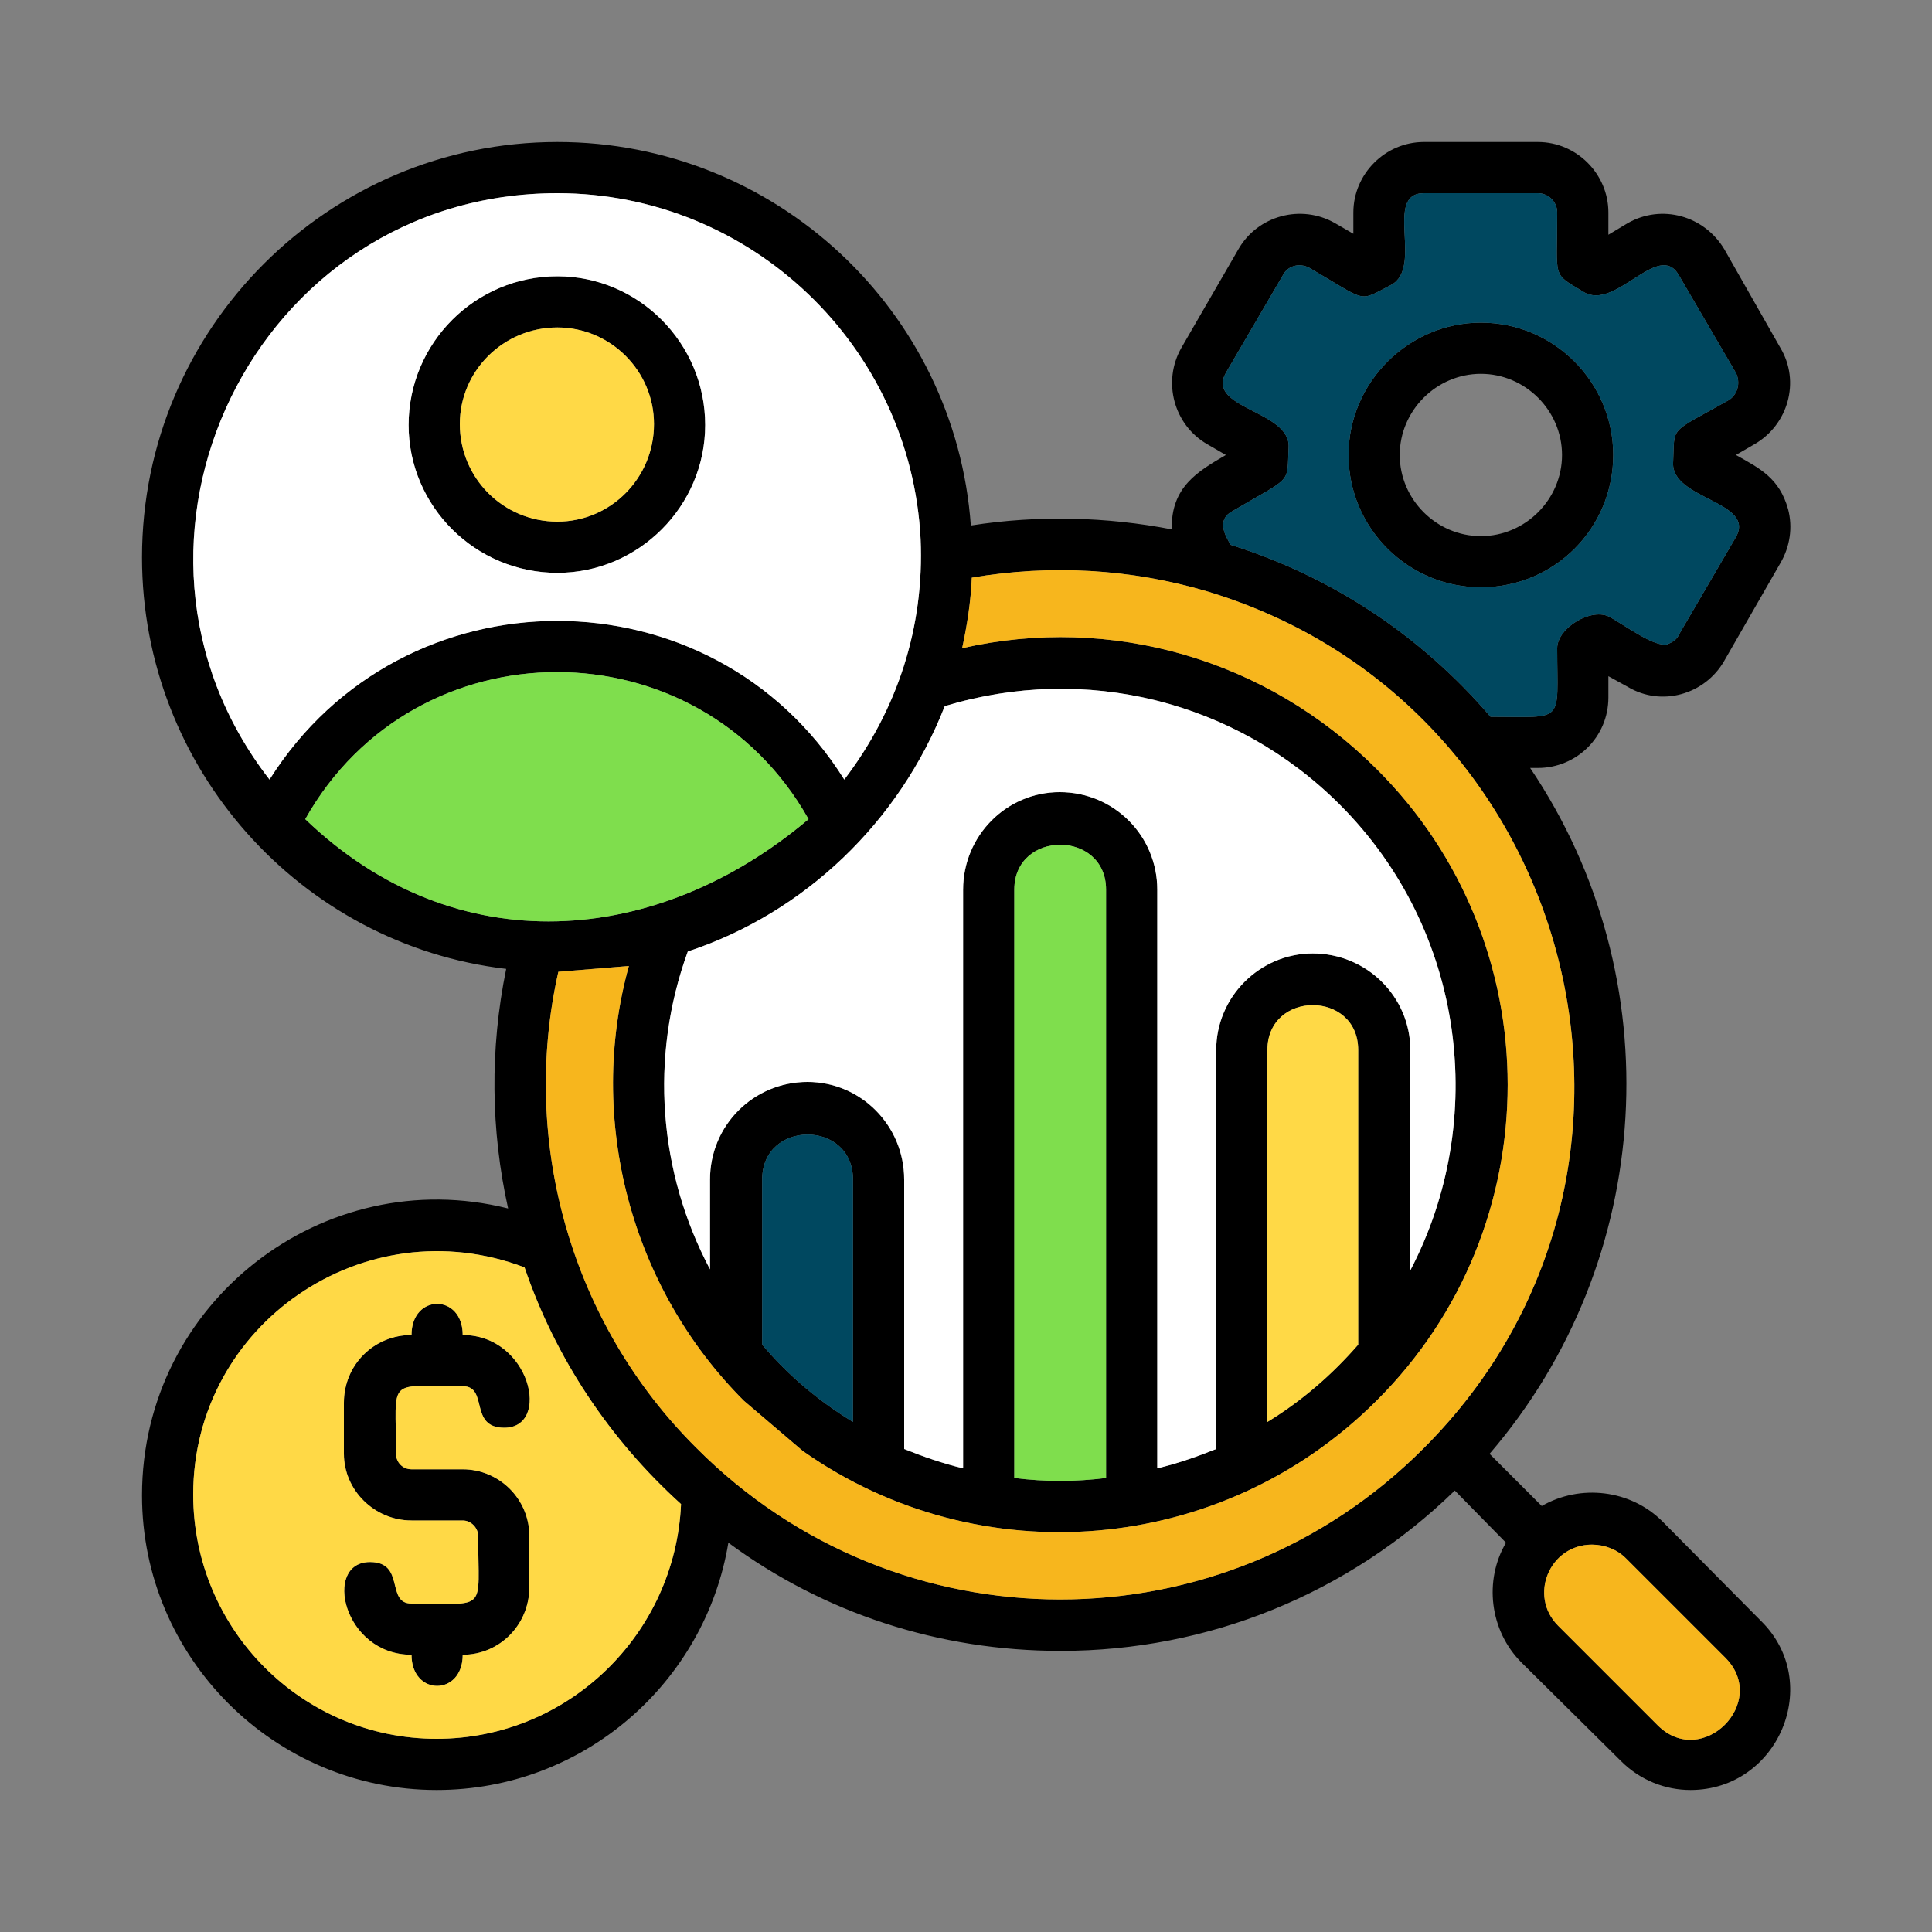 <svg xmlns="http://www.w3.org/2000/svg" xmlns:xlink="http://www.w3.org/1999/xlink" width="512" height="512" x="0" y="0" viewBox="0 0 2000 2000" style="enable-background:new 0 0 512 512" xml:space="preserve" fill-rule="evenodd" class=""><rect x="0" y="0" width="2000" height="2000" fill="#808080" stroke="none"/><g><path fill="#000000" d="M577 593c-85 0-154-69-154-153 0-85 69-154 154-154 84 0 153 69 153 154 0 84-69 153-153 153zm521 1116c-126 0-245-39-344-112-24 145-150 256-302 256-168 0-305-137-305-305 0-200 188-345 379-297-18-81-19-165-2-248-213-25-377-208-377-426 0-237 193-430 430-430 226 0 412 175 428 397 70-11 141-9 208 4-1-44 27-60 56-77l-19-11c-35-20-47-65-27-100l59-102c20-35 65-47 100-27l19 11v-22c0-40 33-73 73-73h118c40 0 73 33 73 73v23l20-12c35-20 79-8 100 27l58 102c21 35 8 80-27 100l-19 11c25 14 45 24 54 56 5 19 2 39-8 56l-58 101c-20 35-65 48-100 27l-20-11v22c0 41-33 73-73 73h-8c147 218 130 510-42 710l54 54c40-23 92-17 125 16l102 103c65 64 18 175-73 175-26 0-52-10-72-30l-103-102c-33-33-39-85-16-124l-53-54c-110 107-255 166-408 166zm-393-152c-74-67-130-151-162-245-166-63-343 59-343 235 0 140 113 253 252 253 136 0 247-108 253-243zm132-709c-114-203-407-203-521 0 156 150 365 132 521 0zm37-41c55-72 83-158 79-249-10-199-175-358-376-358-314 0-488 362-298 607 138-219 458-219 595 0zm400-243c105 33 197 94 269 178 78 0 69 8 69-71 0-21 36-43 55-32s46 31 59 28c5-2 10-5 12-10l59-101c21-37-67-39-65-77 2-39-6-29 58-65 9-6 12-18 7-28l-59-101c-21-37-66 38-99 17-33-20-27-12-27-82 0-11-9-20-20-20h-118c-42 0 0 77-34 95-35 18-23 18-85-18-10-5-22-2-27 8l-59 101c-21 37 67 39 65 77-2 39 5 29-58 66-17 9-8 25-2 35zm-696 442c-40 177 14 365 143 493 208 209 545 209 753 0 286-286 159-772-225-887-78-23-161-28-243-14-1 25-5 50-10 73 154-35 315 11 429 125 181 180 181 474 0 654-160 160-411 181-594 52l-61-52c-117-117-163-291-119-450zm134-21c-40 110-30 229 23 329v-93c0-56 45-101 101-101 55 0 100 45 100 101v279c20 8 40 15 61 20V921c0-56 45-101 100-101 56 0 101 45 101 101v599c21-5 41-12 61-20v-413c0-55 45-100 100-100 56 0 101 45 101 100v228c81-155 57-352-73-482-108-108-264-146-409-102-47 120-145 214-266 254zm77 407c27 32 58 58 94 80v-251c0-62-94-62-94 0zm617 0v-305c0-62-94-62-94 0v385c36-22 67-49 94-80zm-356 138c32 4 63 4 95 0V921c0-62-95-62-95 0zm598 69c-44 0-66 53-35 84l103 103c46 46 116-24 70-70l-103-103c-9-9-22-14-35-14zm-115-991c-75 0-137-61-137-137 0-75 62-137 137-137 76 0 137 62 137 137 0 76-61 137-137 137zm0-221c-46 0-84 38-84 84s38 84 84 84 84-38 84-84-38-84-84-84zM426 1713c-71 0-92-96-43-96 37 0 16 43 43 43 80 0 69 10 69-70 0-8-7-16-16-16h-53c-38 0-70-31-70-69v-53c0-39 31-70 70-70 0-43 53-43 53 0 70 0 92 96 43 96-37 0-16-43-43-43-80 0-69-10-69 70 0 9 7 16 16 16h53c38 0 69 31 69 69v53c0 39-31 70-69 70 0 43-53 43-53 0zM577 339c-56 0-101 45-101 100 0 56 45 101 101 101 55 0 100-45 100-101 0-55-45-100-100-100z" opacity="1" data-original="#392525" class=""></path><path fill="#f7b61d" d="M1425 1450c-160 160-411 181-594 52l-61-52c-117-117-163-291-119-450l-73 6c-40 177 14 365 143 493 208 209 545 209 753 0 286-286 159-772-225-887-78-23-161-28-243-14-1 25-5 50-10 73 154-35 315 11 429 125 181 180 181 474 0 654z" opacity="1" data-original="#00ccff" class=""></path><path fill="#ffd946" d="M1312 1087v385c36-22 67-49 94-80v-305c0-62-94-62-94 0z" opacity="1" data-original="#ffd946"></path><path fill="#ffffff" d="M1259 1087c0-55 45-100 100-100 56 0 101 45 101 100v228c81-155 57-352-73-482-108-108-264-146-409-102-47 120-145 214-266 254-40 110-30 229 23 329v-93c0-56 45-101 101-101 55 0 100 45 100 101v279c20 8 40 15 61 20V921c0-56 45-101 100-101 56 0 101 45 101 101v599c21-5 41-12 61-20z" opacity="1" data-original="#ffffff" class=""></path><path fill="#7fde4d" d="M1145 1530V921c0-62-95-62-95 0v609c32 4 63 4 95 0z" opacity="1" data-original="#7fde4d"></path><path fill="#004860" d="M883 1472v-251c0-62-94-62-94 0v171c27 32 58 58 94 80z" opacity="1" data-original="#ff8300" class=""></path><path fill="#ffd946" d="M452 1800c136 0 247-108 253-243-74-67-130-151-162-245-166-63-343 59-343 235 0 140 113 253 252 253zm96-157c0 39-31 70-69 70 0 43-53 43-53 0-71 0-92-96-43-96 37 0 16 43 43 43 80 0 69 10 69-70 0-8-7-16-16-16h-53c-38 0-70-31-70-69v-53c0-39 31-70 70-70 0-43 53-43 53 0 70 0 92 96 43 96-37 0-16-43-43-43-80 0-69-10-69 70 0 9 7 16 16 16h53c38 0 69 31 69 69z" opacity="1" data-original="#ffd946"></path><path fill="#7fde4d" d="M316 848c156 150 365 132 521 0-114-203-407-203-521 0z" opacity="1" data-original="#7fde4d"></path><path fill="#ffffff" d="M279 807c138-219 458-219 595 0 55-72 83-158 79-249-10-199-175-358-376-358-314 0-488 362-298 607zm451-367c0 84-69 153-153 153-85 0-154-69-154-153 0-85 69-154 154-154 84 0 153 69 153 154z" opacity="1" data-original="#ffffff" class=""></path><path fill="#ffd946" d="M476 439c0 56 45 101 101 101 55 0 100-45 100-101 0-55-45-100-100-100-56 0-101 45-101 100z" opacity="1" data-original="#ffd946"></path><path fill="#004860" d="m1328 285-59 101c-21 37 67 39 65 77-2 39 5 29-58 66-17 9-8 25-2 35 105 33 197 94 269 178 78 0 69 8 69-71 0-21 36-43 55-32s46 31 59 28c5-2 10-5 12-10l59-101c21-37-67-39-65-77 2-39-6-29 58-65 9-6 12-18 7-28l-59-101c-21-37-66 38-99 17-33-20-27-12-27-82 0-11-9-20-20-20h-118c-42 0 0 77-34 95-35 18-23 18-85-18-10-5-22-2-27 8zm68 186c0-75 62-137 137-137 76 0 137 62 137 137 0 76-61 137-137 137-75 0-137-61-137-137z" opacity="1" data-original="#ff8300" class=""></path><path fill="#f7b61d" d="m1786 1716-103-103c-9-9-22-14-35-14-44 0-66 53-35 84l103 103c46 46 116-24 70-70z" opacity="1" data-original="#00ccff" class=""></path></g></svg>